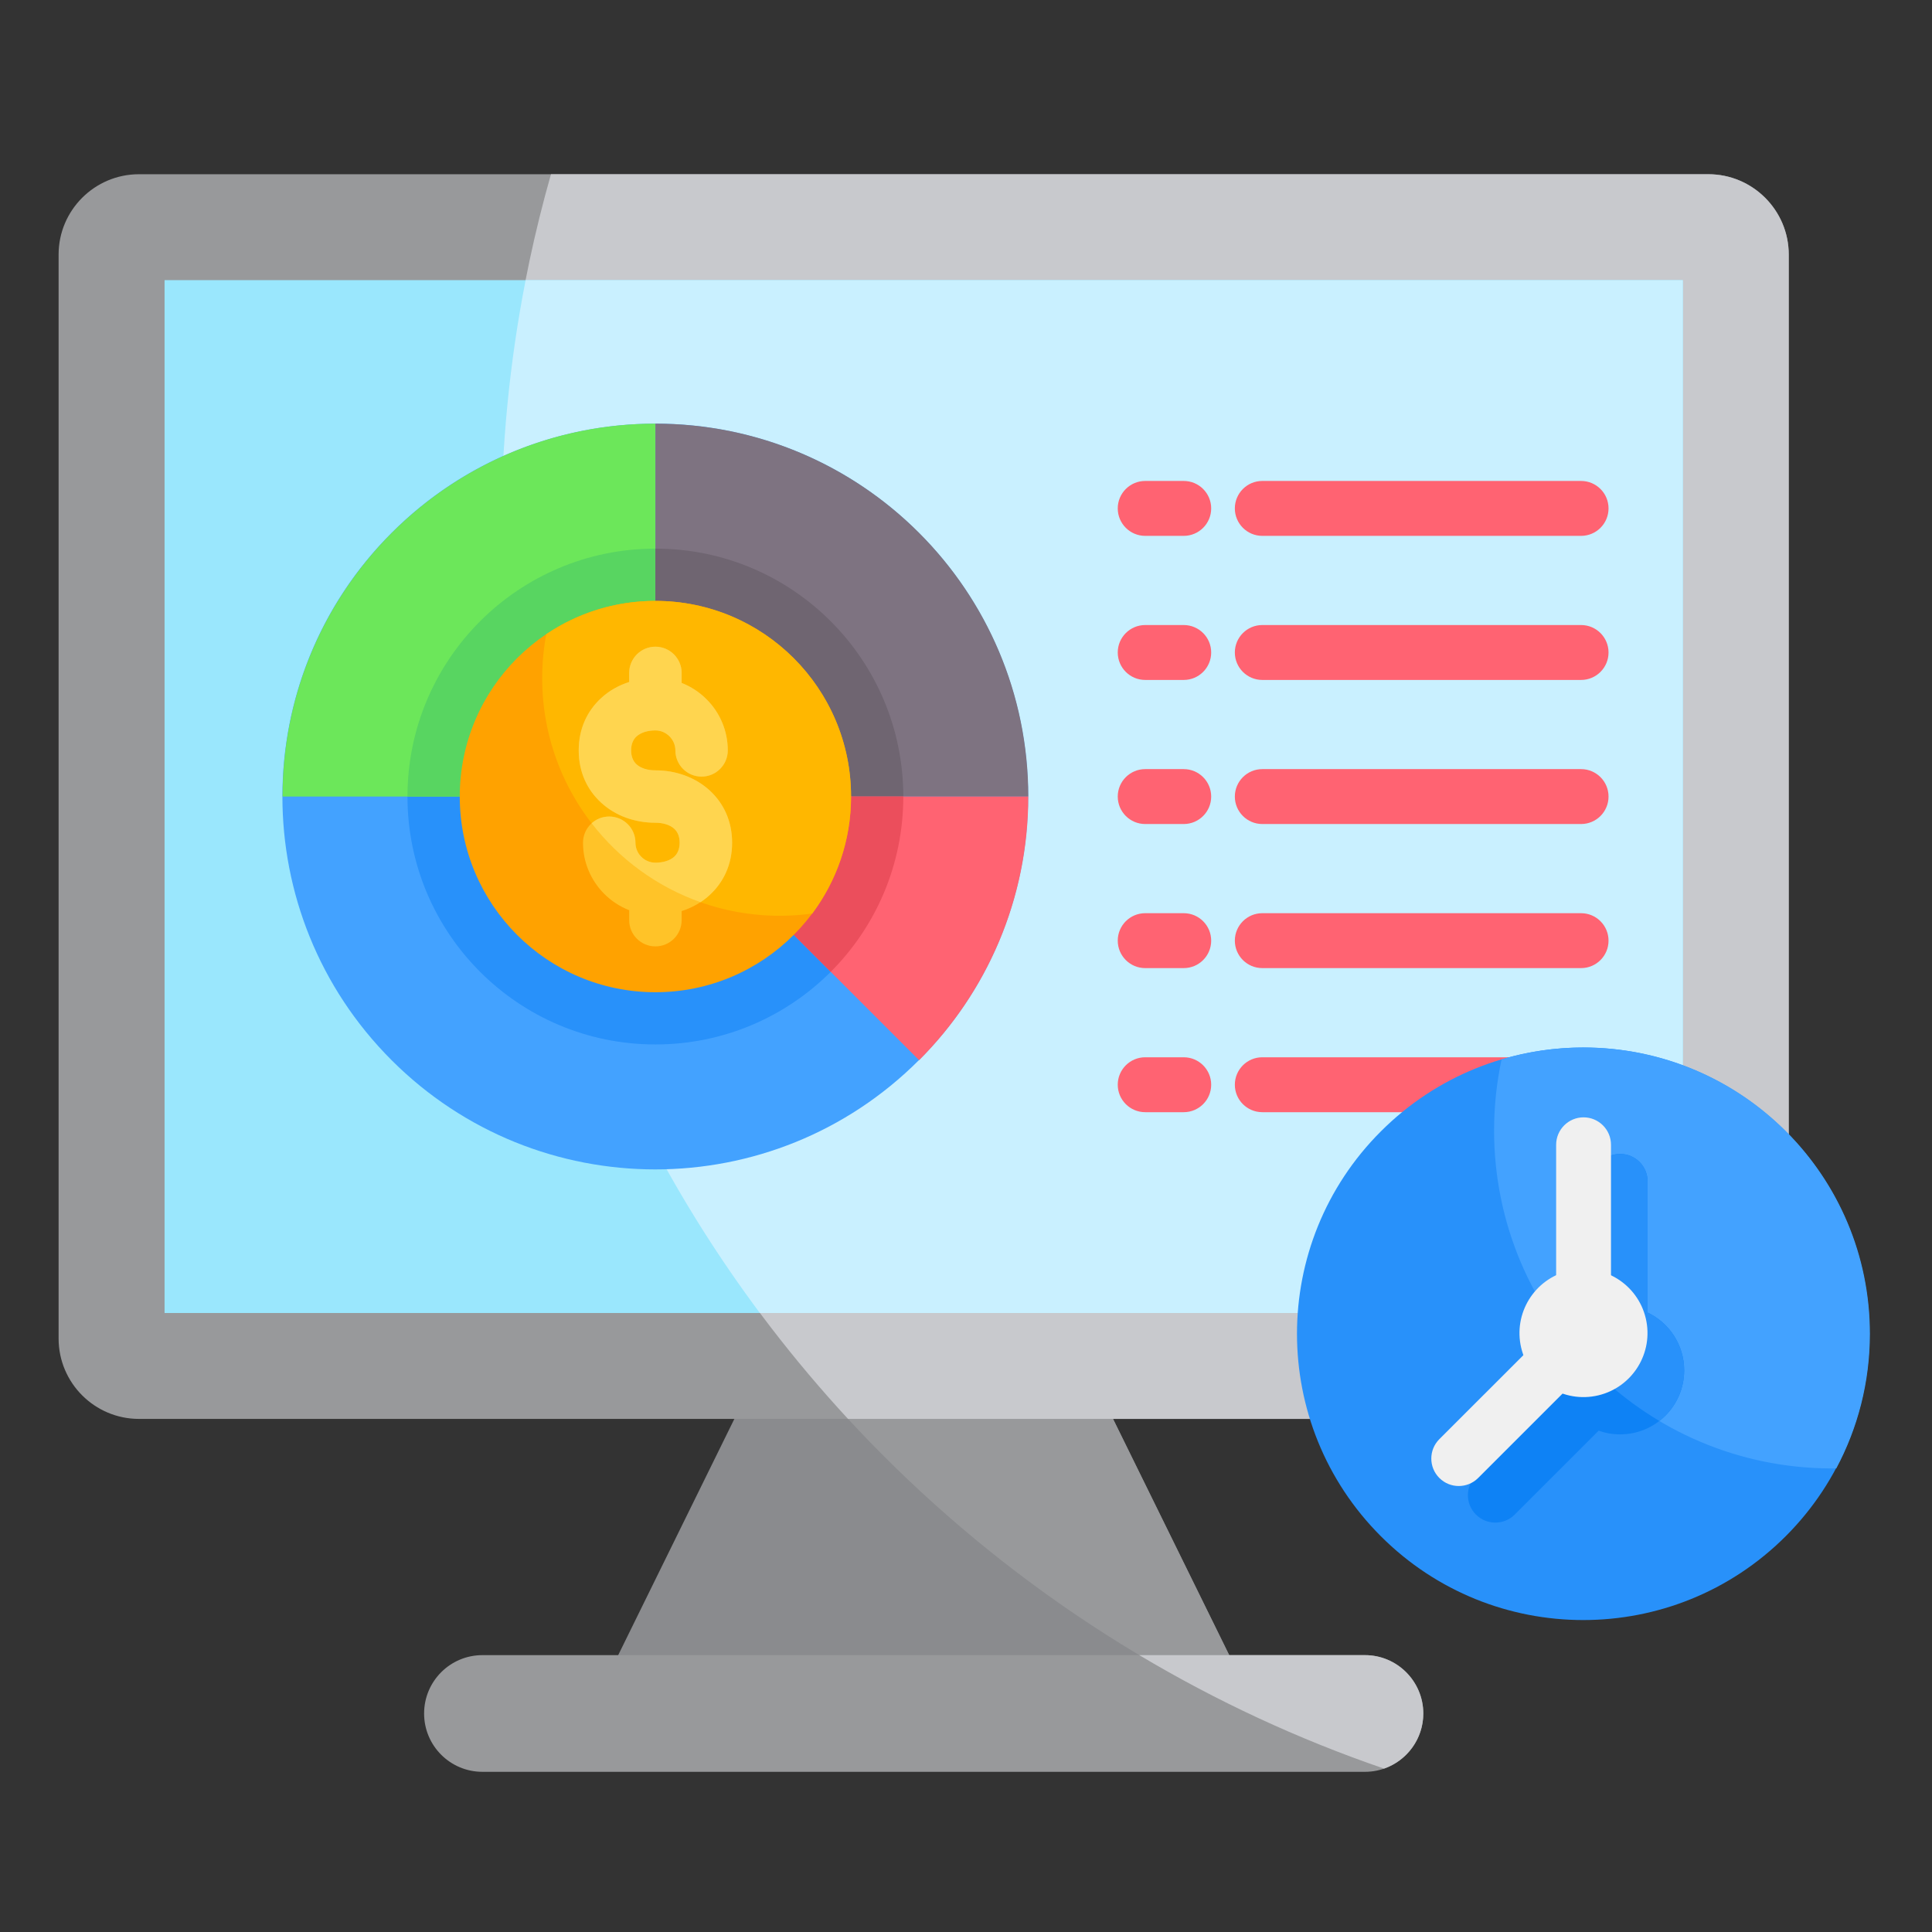 <svg width="33" height="33" viewBox="0 0 33 33" fill="none" xmlns="http://www.w3.org/2000/svg">
<rect x="0" y="0" width="33" height="33" fill="#333333" stroke="none"/>
<g clip-path="url(#clip0_9948_182304)">
<path fill-rule="evenodd" clip-rule="evenodd" d="M10.145 29.113H21.41L18.425 23.043H13.13L10.145 29.113V29.113Z" fill="#8A8B8E"/>
<path fill-rule="evenodd" clip-rule="evenodd" d="M21.008 29.113H21.41L18.425 23.043H13.457C15.491 25.578 18.066 27.66 21.008 29.113Z" fill="#98999B"/>
<path fill-rule="evenodd" clip-rule="evenodd" d="M8.24 28.271H23.315C23.865 28.271 24.311 28.717 24.311 29.268V29.268C24.311 29.818 23.865 30.264 23.315 30.264H8.24C7.69 30.264 7.244 29.818 7.244 29.268C7.244 28.717 7.69 28.271 8.24 28.271Z" fill="#98999B"/>
<path fill-rule="evenodd" clip-rule="evenodd" d="M19.46 28.271H23.315C23.863 28.271 24.311 28.72 24.311 29.268C24.311 29.702 24.03 30.074 23.64 30.209C22.172 29.706 20.773 29.054 19.46 28.271V28.271Z" fill="#C8C9CD"/>
<path fill-rule="evenodd" clip-rule="evenodd" d="M2.374 2.976H29.18C29.938 2.976 30.553 3.591 30.553 4.348V22.863C30.553 23.621 29.938 24.236 29.18 24.236H2.374C1.617 24.236 1.001 23.621 1.001 22.863V4.348C1.001 3.591 1.617 2.976 2.374 2.976L2.374 2.976Z" fill="#98999B"/>
<path fill-rule="evenodd" clip-rule="evenodd" d="M9.411 2.976H29.18C29.936 2.976 30.553 3.593 30.553 4.348V22.863C30.553 23.619 29.936 24.236 29.18 24.236H14.485C10.808 20.259 8.561 14.941 8.561 9.097C8.561 6.974 8.857 4.921 9.411 2.976Z" fill="#C8C9CD"/>
<path fill-rule="evenodd" clip-rule="evenodd" d="M2.811 4.785H28.744V22.427H2.811V4.785Z" fill="#9AE7FD"/>
<path fill-rule="evenodd" clip-rule="evenodd" d="M8.978 4.785H28.744V22.427H12.979C10.204 18.707 8.561 14.094 8.561 9.096C8.561 7.621 8.705 6.18 8.978 4.785Z" fill="#C9F0FF"/>
<path fill-rule="evenodd" clip-rule="evenodd" d="M27.006 8.215C27.265 8.215 27.475 8.425 27.475 8.684C27.475 8.943 27.265 9.153 27.006 9.153H21.561C21.302 9.153 21.092 8.943 21.092 8.684C21.092 8.425 21.302 8.215 21.561 8.215H27.006ZM19.561 9.153C19.302 9.153 19.092 8.943 19.092 8.684C19.092 8.425 19.302 8.215 19.561 8.215H20.219C20.478 8.215 20.688 8.425 20.688 8.684C20.688 8.943 20.478 9.153 20.219 9.153H19.561ZM19.561 18.997C19.302 18.997 19.092 18.787 19.092 18.528C19.092 18.269 19.302 18.059 19.561 18.059H20.219C20.478 18.059 20.688 18.269 20.688 18.528C20.688 18.787 20.478 18.997 20.219 18.997H19.561ZM19.561 16.536C19.302 16.536 19.092 16.326 19.092 16.067C19.092 15.808 19.302 15.598 19.561 15.598H20.219C20.478 15.598 20.688 15.808 20.688 16.067C20.688 16.326 20.478 16.536 20.219 16.536H19.561ZM19.561 14.075C19.302 14.075 19.092 13.865 19.092 13.606C19.092 13.347 19.302 13.137 19.561 13.137H20.219C20.478 13.137 20.688 13.347 20.688 13.606C20.688 13.865 20.478 14.075 20.219 14.075H19.561ZM19.561 11.614C19.302 11.614 19.092 11.404 19.092 11.145C19.092 10.886 19.302 10.676 19.561 10.676H20.219C20.478 10.676 20.688 10.886 20.688 11.145C20.688 11.404 20.478 11.614 20.219 11.614H19.561ZM27.006 18.059C27.265 18.059 27.475 18.269 27.475 18.528C27.475 18.787 27.265 18.997 27.006 18.997H21.561C21.302 18.997 21.092 18.787 21.092 18.528C21.092 18.269 21.302 18.059 21.561 18.059H27.006ZM27.006 15.598C27.265 15.598 27.475 15.808 27.475 16.067C27.475 16.326 27.265 16.536 27.006 16.536H21.561C21.302 16.536 21.092 16.326 21.092 16.067C21.092 15.808 21.302 15.598 21.561 15.598H27.006ZM27.006 13.137C27.265 13.137 27.475 13.347 27.475 13.606C27.475 13.865 27.265 14.075 27.006 14.075H21.561C21.302 14.075 21.092 13.865 21.092 13.606C21.092 13.347 21.302 13.137 21.561 13.137H27.006ZM27.006 10.676C27.265 10.676 27.475 10.886 27.475 11.145C27.475 11.404 27.265 11.614 27.006 11.614H21.561C21.302 11.614 21.092 11.404 21.092 11.145C21.092 10.886 21.302 10.676 21.561 10.676H27.006Z" fill="#FF6372"/>
<path d="M15.695 18.109C18.183 15.622 18.183 11.589 15.695 9.102C13.209 6.615 9.176 6.615 6.689 9.102C4.202 11.589 4.202 15.622 6.689 18.109C9.176 20.596 13.209 20.596 15.695 18.109Z" fill="#43A2FF"/>
<path d="M11.195 17.84C13.534 17.84 15.43 15.944 15.43 13.606C15.43 11.267 13.534 9.371 11.195 9.371C8.856 9.371 6.96 11.267 6.96 13.606C6.96 15.944 8.856 17.84 11.195 17.84Z" fill="#2891FA"/>
<path fill-rule="evenodd" clip-rule="evenodd" d="M11.195 7.236C7.677 7.236 4.826 10.088 4.826 13.606L11.195 13.606V7.236Z" fill="#6CE75A"/>
<path fill-rule="evenodd" clip-rule="evenodd" d="M6.96 13.606L11.195 13.606V9.371C8.856 9.371 6.96 11.267 6.96 13.606Z" fill="#58D561"/>
<path fill-rule="evenodd" clip-rule="evenodd" d="M11.195 7.236V13.606H17.564C17.564 10.088 14.713 7.236 11.195 7.236Z" fill="#7E7381"/>
<path fill-rule="evenodd" clip-rule="evenodd" d="M11.195 9.371V13.606L15.429 13.606C15.429 11.267 13.534 9.371 11.195 9.371Z" fill="#6F6571"/>
<path fill-rule="evenodd" clip-rule="evenodd" d="M17.564 13.605H11.195L15.699 18.109C16.851 16.957 17.564 15.364 17.564 13.605Z" fill="#FF6372"/>
<path fill-rule="evenodd" clip-rule="evenodd" d="M15.429 13.605L11.195 13.605L14.189 16.6C14.956 15.834 15.429 14.775 15.429 13.605Z" fill="#EB4E5C"/>
<path d="M11.195 16.948C13.04 16.948 14.536 15.451 14.536 13.606C14.536 11.76 13.04 10.264 11.195 10.264C9.349 10.264 7.853 11.76 7.853 13.606C7.853 15.451 9.349 16.948 11.195 16.948Z" fill="#FFA200"/>
<path fill-rule="evenodd" clip-rule="evenodd" d="M11.195 10.264C13.04 10.264 14.537 11.76 14.537 13.606C14.537 14.355 14.29 15.046 13.874 15.604C13.692 15.629 13.507 15.642 13.319 15.642C11.078 15.642 9.261 13.825 9.261 11.584C9.261 11.327 9.285 11.076 9.331 10.832C9.863 10.473 10.505 10.264 11.195 10.264Z" fill="#FFB700"/>
<path fill-rule="evenodd" clip-rule="evenodd" d="M12.431 12.817C12.431 13.064 12.231 13.265 11.983 13.265C11.736 13.265 11.536 13.064 11.536 12.817C11.536 12.724 11.497 12.639 11.435 12.577C11.373 12.515 11.288 12.476 11.195 12.476C11.06 12.476 10.945 12.512 10.871 12.58C10.815 12.631 10.78 12.711 10.78 12.817C10.78 12.923 10.815 13.003 10.871 13.054C10.945 13.122 11.06 13.158 11.195 13.158C11.548 13.158 11.877 13.278 12.12 13.499C12.357 13.717 12.505 14.021 12.505 14.394C12.505 14.768 12.357 15.072 12.12 15.289C11.984 15.413 11.822 15.505 11.643 15.562V15.717C11.643 15.965 11.442 16.165 11.195 16.165C10.947 16.165 10.747 15.965 10.747 15.717V15.547C10.586 15.484 10.441 15.388 10.321 15.268C10.097 15.044 9.958 14.735 9.958 14.394C9.958 14.147 10.159 13.947 10.406 13.947C10.653 13.947 10.854 14.147 10.854 14.394C10.854 14.488 10.892 14.573 10.954 14.635C11.016 14.697 11.101 14.735 11.195 14.735C11.329 14.735 11.445 14.699 11.518 14.632C11.574 14.58 11.609 14.5 11.609 14.394C11.609 14.288 11.574 14.209 11.518 14.157C11.445 14.09 11.329 14.053 11.195 14.053C10.841 14.053 10.512 13.934 10.27 13.712C10.032 13.495 9.885 13.191 9.885 12.817C9.885 12.444 10.032 12.14 10.27 11.922C10.405 11.798 10.568 11.706 10.747 11.649V11.494C10.747 11.247 10.947 11.046 11.195 11.046C11.442 11.046 11.643 11.247 11.643 11.494V11.665C11.803 11.728 11.948 11.823 12.068 11.944C12.292 12.167 12.431 12.476 12.431 12.817Z" fill="#FFC328"/>
<path fill-rule="evenodd" clip-rule="evenodd" d="M11.965 15.41C11.222 15.147 10.579 14.674 10.106 14.062C10.185 13.99 10.291 13.947 10.406 13.947C10.653 13.947 10.854 14.147 10.854 14.394C10.854 14.488 10.892 14.573 10.954 14.635C11.016 14.697 11.101 14.735 11.195 14.735C11.329 14.735 11.445 14.699 11.518 14.632C11.574 14.58 11.609 14.5 11.609 14.394C11.609 14.288 11.574 14.209 11.518 14.157C11.445 14.09 11.329 14.053 11.195 14.053C10.841 14.053 10.512 13.934 10.27 13.712C10.032 13.495 9.885 13.191 9.885 12.817C9.885 12.444 10.032 12.14 10.27 11.922C10.405 11.798 10.568 11.706 10.747 11.649V11.494C10.747 11.247 10.947 11.046 11.195 11.046C11.442 11.046 11.643 11.247 11.643 11.494V11.665C11.803 11.728 11.948 11.823 12.068 11.944C12.292 12.167 12.431 12.477 12.431 12.817C12.431 13.064 12.231 13.265 11.983 13.265C11.736 13.265 11.536 13.064 11.536 12.817C11.536 12.724 11.497 12.639 11.435 12.577C11.373 12.515 11.288 12.476 11.195 12.476C11.06 12.476 10.945 12.513 10.871 12.58C10.815 12.631 10.78 12.711 10.78 12.817C10.78 12.923 10.815 13.003 10.871 13.054C10.945 13.122 11.06 13.158 11.195 13.158C11.548 13.158 11.877 13.278 12.12 13.5C12.358 13.717 12.505 14.021 12.505 14.395C12.505 14.768 12.357 15.072 12.12 15.289C12.072 15.334 12.02 15.374 11.965 15.41Z" fill="#FFD54F"/>
<path d="M30.501 26.24C32.41 24.33 32.41 21.234 30.501 19.325C28.591 17.415 25.495 17.415 23.586 19.325C21.676 21.234 21.676 24.33 23.586 26.24C25.495 28.149 28.591 28.149 30.501 26.24Z" fill="#2891FA"/>
<path fill-rule="evenodd" clip-rule="evenodd" d="M27.048 17.892C29.749 17.892 31.939 20.081 31.939 22.782C31.939 23.613 31.731 24.396 31.365 25.081C31.342 25.081 31.318 25.082 31.295 25.082C28.106 25.082 25.52 22.497 25.52 19.308C25.52 18.892 25.565 18.486 25.648 18.095C26.092 17.963 26.562 17.892 27.048 17.892Z" fill="#43A2FF"/>
<path fill-rule="evenodd" clip-rule="evenodd" d="M27.205 20.179C27.205 19.92 27.414 19.71 27.673 19.71C27.932 19.71 28.142 19.92 28.142 20.179V22.419C28.511 22.594 28.767 22.971 28.767 23.407C28.767 24.011 28.277 24.5 27.673 24.5C27.544 24.5 27.421 24.478 27.306 24.437L25.873 25.87C25.69 26.053 25.393 26.053 25.21 25.87C25.027 25.687 25.027 25.39 25.21 25.207L26.643 23.774C26.602 23.659 26.58 23.536 26.58 23.407C26.58 22.971 26.835 22.594 27.205 22.419V20.179Z" fill="#0E82F5"/>
<path fill-rule="evenodd" clip-rule="evenodd" d="M28.343 24.271C27.722 23.901 27.176 23.417 26.733 22.848C26.844 22.662 27.008 22.512 27.205 22.419V20.179C27.205 19.92 27.415 19.71 27.674 19.71C27.932 19.71 28.142 19.92 28.142 20.179V22.419C28.512 22.594 28.767 22.971 28.767 23.407C28.767 23.758 28.601 24.071 28.343 24.271Z" fill="#2891FA"/>
<path fill-rule="evenodd" clip-rule="evenodd" d="M26.58 19.554C26.58 19.295 26.79 19.085 27.048 19.085C27.307 19.085 27.517 19.295 27.517 19.554V22.927C27.517 23.169 27.334 23.368 27.1 23.393L25.248 25.245C25.065 25.428 24.768 25.428 24.585 25.245C24.402 25.062 24.402 24.765 24.585 24.582L26.58 22.588L26.58 19.554Z" fill="#F0F0F0"/>
<path d="M27.299 23.834C27.886 23.695 28.25 23.106 28.111 22.518C27.972 21.931 27.383 21.567 26.796 21.706C26.208 21.845 25.845 22.434 25.983 23.021C26.122 23.609 26.711 23.973 27.299 23.834Z" fill="#F0F0F0"/>
</g>
<defs>
<clipPath id="clip0_9948_182304">
<rect width="32" height="32" fill="white" transform="translate(0.47 0.62)"/>
</clipPath>
</defs>
</svg>
